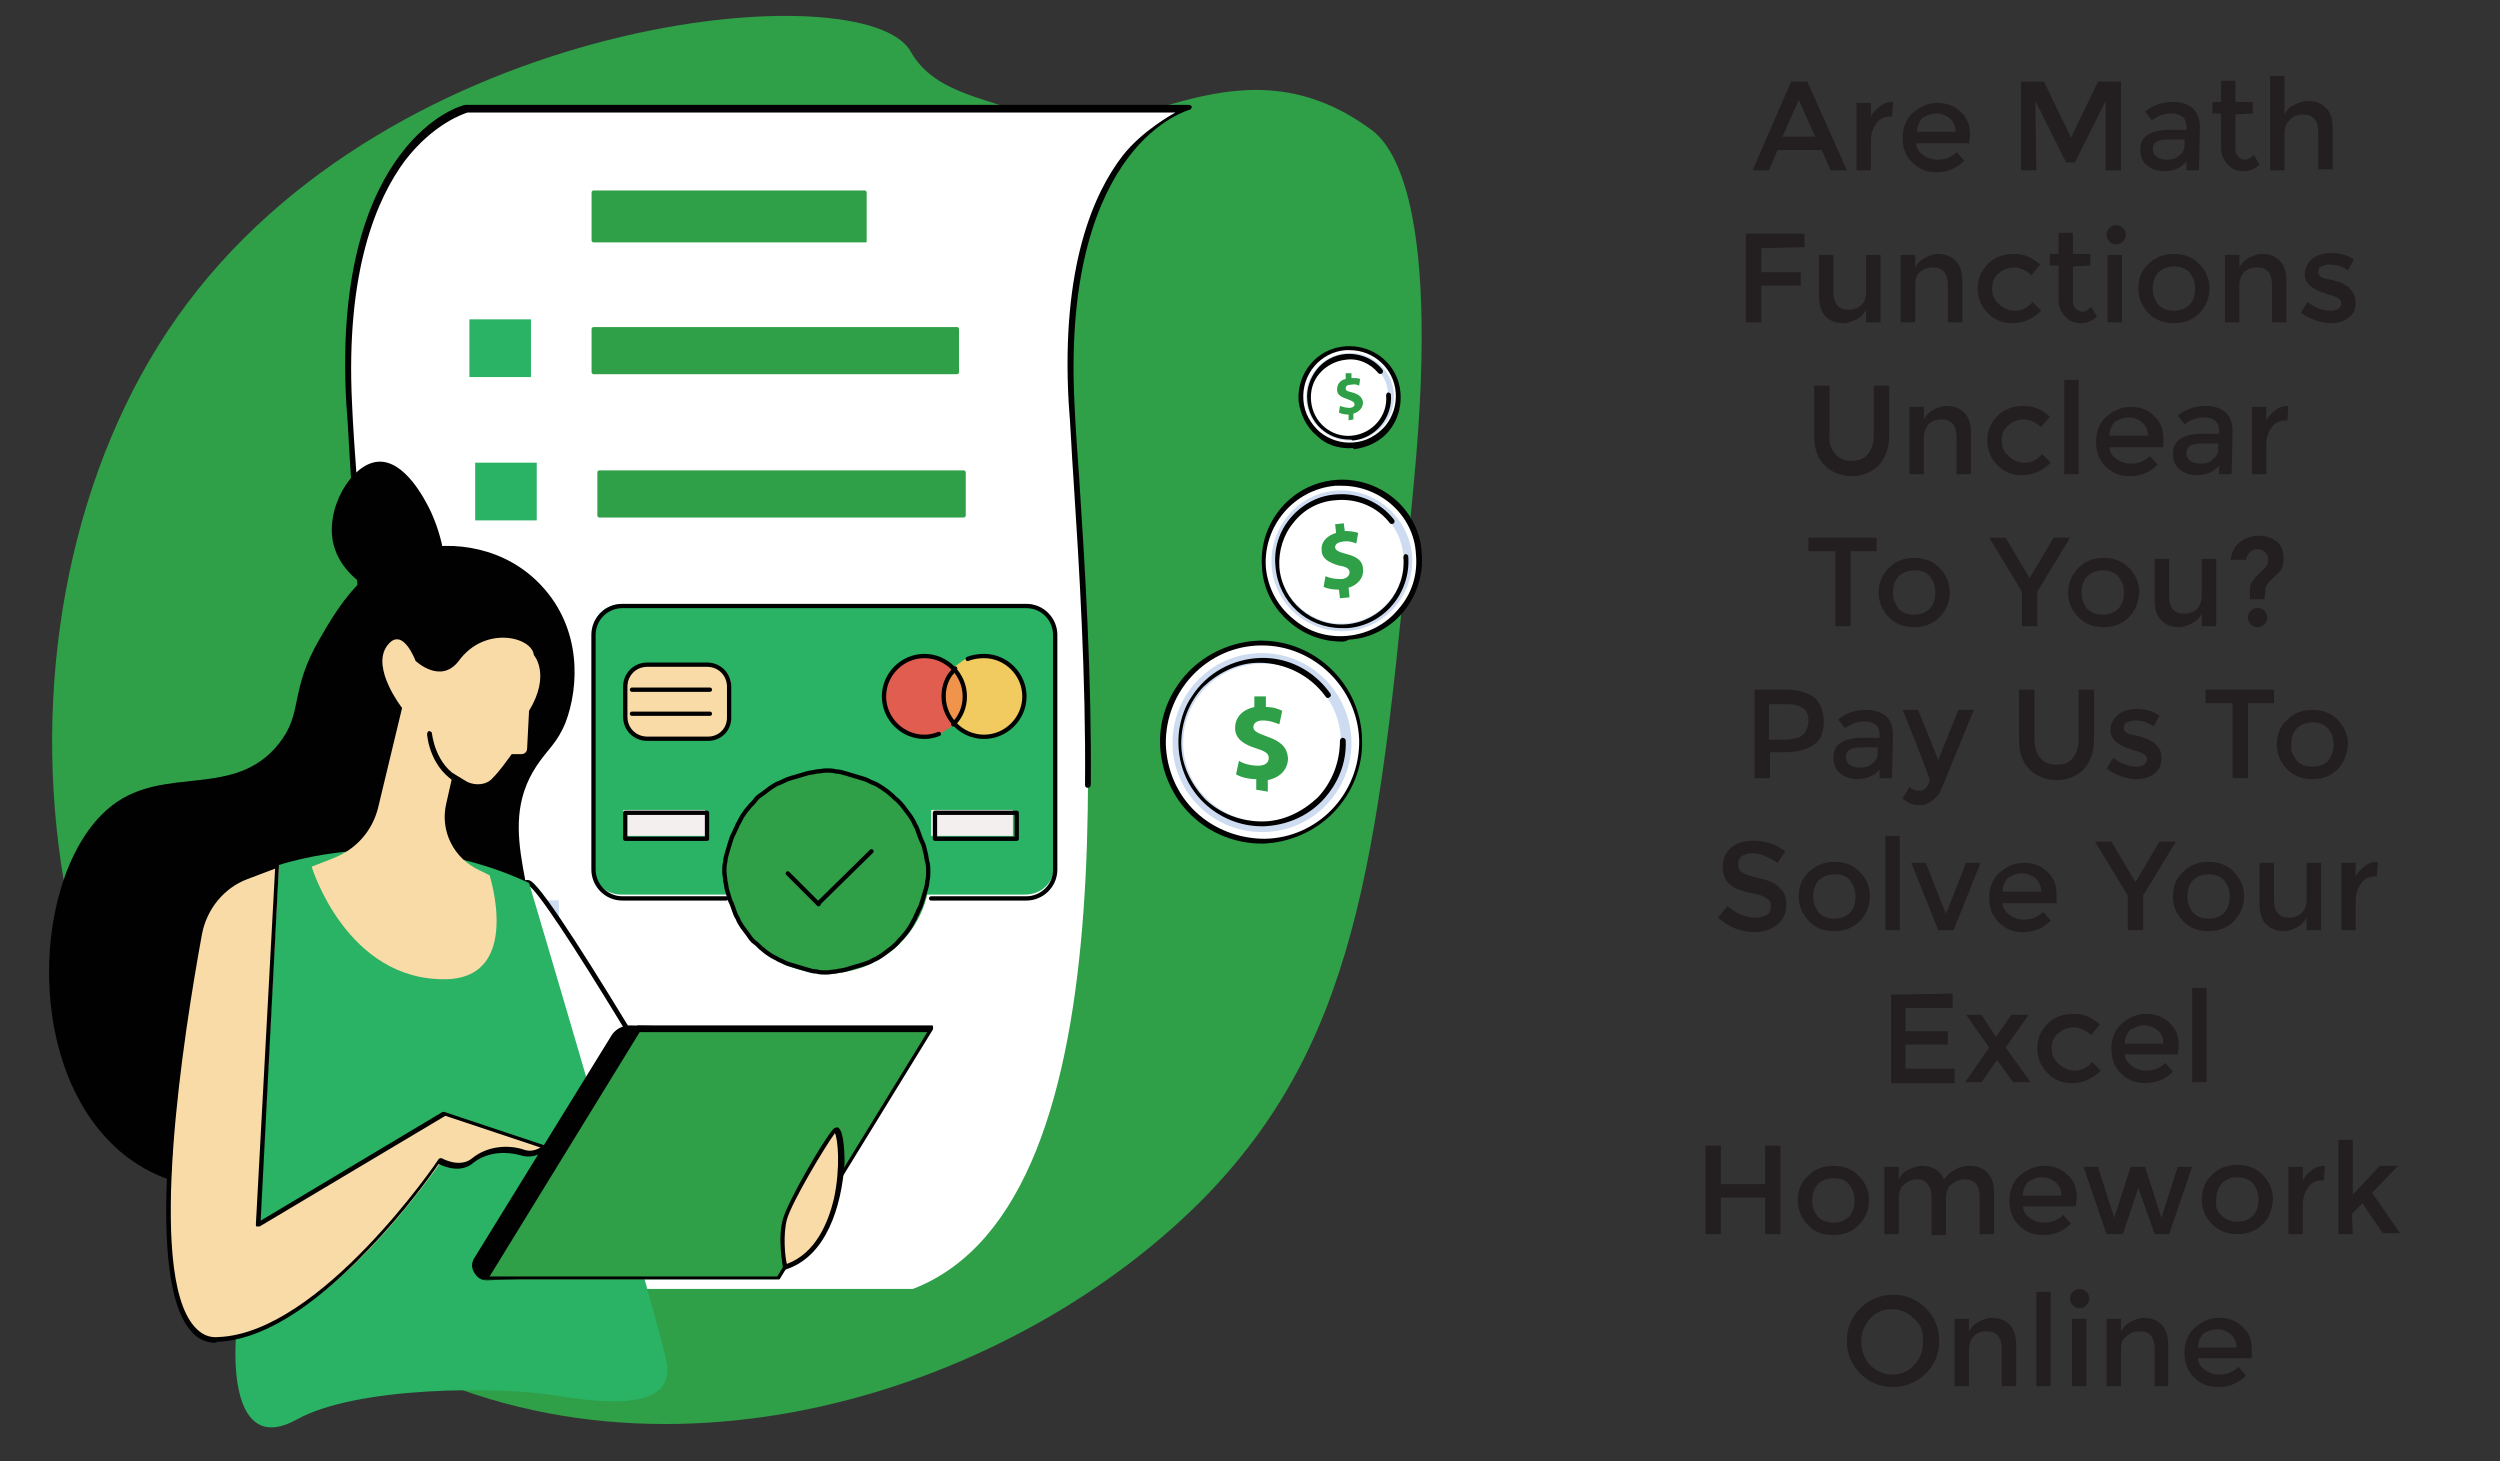 <?xml version="1.0" encoding="utf-8"?>
<!-- Generator: Adobe Illustrator 24.0.1, SVG Export Plug-In . SVG Version: 6.00 Build 0)  -->
<svg version="1.1" id="Layer_1" xmlns="http://www.w3.org/2000/svg" xmlns:xlink="http://www.w3.org/1999/xlink" x="0px" y="0px"
	 viewBox="0 0 259.9 151.9" style="enable-background:new 0 0 259.9 151.9;" xml:space="preserve">
<rect x="0" y="0" width="259.9" height="151.9" fill="#333333" stroke="none"/>
<style type="text/css">
	.st0{fill:#2F9F48;}
	.st1{fill:#FFFFFF;}
	.st2{fill:#2AB265;}
	.st3{fill:#CDDCF1;}
	.st4{fill:#010101;}
	.st5{fill:#F9DBA7;}
	.st6{fill:#E05D4F;}
	.st7{fill:#F1CA60;}
	.st8{fill:#F0944B;}
	.st9{fill:#F4EFEF;}
	.st10{clip-path:url(#SVGID_2_);}
	.st11{fill:none;stroke:#010101;stroke-width:0.447;stroke-linecap:round;stroke-linejoin:round;stroke-miterlimit:10;}
	.st12{clip-path:url(#SVGID_4_);}
	.st13{fill:#231F20;}
</style>
<g>
	<path class="st0" d="M125.6,124.1c16-16.7,17.9-36.6,21.4-74.1c2.9-30.5-2.9-35.5-4.7-36.7c-14.3-10.3-26.2,3.3-34.8-1
		c-4.1-2.1-10.2-2.3-12.8-6.9C90.2-3,40.7,1.3,18.4,33C-3.2,63.6,1.4,118.5,37.9,139.8C67.8,157.3,105.9,144.5,125.6,124.1"/>
	<path class="st1" d="M19.8,134c23.8-9.2,18-64.8,16.5-92.1c-1.5-27.3,12.2-30.7,12.2-30.7h75.1c0,0-13.6,3.4-12.2,30.7
		c1.5,27.3,7.3,82.9-16.5,92.1H19.8"/>
	<path class="st0" d="M62.2,53.8h38c0.1,0,0.2-0.1,0.2-0.2v-4.5c0-0.1-0.1-0.2-0.2-0.2H62.3c-0.1,0-0.2,0.1-0.2,0.2v4.5
		c0,0.1,0.1,0.2,0.2,0.2"/>
	<path class="st0" d="M61.5,38.9h38c0.1,0,0.2-0.1,0.2-0.2v-4.5c0-0.1-0.1-0.2-0.2-0.2H61.7c-0.1,0-0.2,0.1-0.2,0.2v4.5
		c0,0.1,0.1,0.2,0.2,0.2"/>
	<path class="st0" d="M61.5,25.2H90c0.1,0,0.1-0.1,0.1-0.1v-5.1c0-0.1-0.1-0.2-0.2-0.2H61.7c-0.1,0-0.2,0.1-0.2,0.2V25
		c0,0.1,0.1,0.2,0.2,0.2"/>
	<path class="st2" d="M55.2,39.2h-6.4v-6h6.4V39.2"/>
	<path class="st2" d="M55.8,54.1h-6.4v-6h6.4V54.1"/>
	<path class="st3" d="M57.1,69.4h-6.4v-6h6.4V69.4"/>
	<path class="st3" d="M58.1,99.6h-6.4v-6h6.4V99.6"/>
	<path class="st4" d="M61.2,134.3H19.8c-0.1,0-0.2-0.1-0.3-0.2c0-0.1,0-0.2,0.2-0.3c5-1.9,9-6.1,11.9-12.5
		c2.5-5.5,4.3-12.8,5.2-21.7c1.8-16.4,0.6-35.7-0.3-49.8c-0.2-2.8-0.3-5.5-0.5-7.9c-0.8-14.2,2.6-21.8,5.6-25.8
		c3.2-4.3,6.6-5.2,6.8-5.2c0,0,0,0,0.1,0h75.1c0,0,0.2,0,0.3,0.2c0,0.1-0.1,0.3-0.2,0.3c0,0-3.4,0.9-6.5,5.1
		c-2.9,3.9-6.2,11.4-5.5,25.4c0.1,2.4,0.3,5.1,0.5,7.9c0.6,9.2,1.3,20.6,1.2,31.8c0,0.1-0.1,0.3-0.3,0.3s-0.3-0.1-0.3-0.3
		c0.1-11.2-0.6-22.6-1.2-31.8c-0.2-2.8-0.3-5.5-0.5-7.9c-0.8-14.2,2.6-21.8,5.6-25.7c2.1-2.7,5.5-4.5,5.5-4.5H48.6
		c-0.3,0.1-3.5,1.1-6.5,5c-2.9,3.9-6.2,11.4-5.5,25.3c0.1,2.4,0.3,5.1,0.5,7.9c0.9,14.1,2.1,33.4,0.3,49.8c-1,8.9-2.7,16.3-5.3,21.8
		c-2.7,6-6.4,10.1-11,12.2h40.1c0.1,0,0.3,0.1,0.3,0.3s-0.1,0.3-0.3,0.3"/>
	<path class="st4" d="M56.3,60.9c-3.7-4-9.2-4.8-13.3-3.7c-5.2,1.4-7.9,6-9.7,9.1c-3.3,5.6-1.7,7.7-4.3,11
		c-4.6,5.8-11.8,2.2-17.3,6.4c-8.5,6.5-9.7,28.4,1.8,36.8c7.7,5.6,18.1,2.3,21,1.5c8.6-2.7,19.4-10.1,20.9-20.2
		c1.3-8.3-4.2-15.3,0.4-22.2c1.2-1.8,2.1-2.3,3-4.5C60.2,71.4,60.5,65.4,56.3,60.9"/>
	<path class="st4" d="M45.2,61.8c2-1.6,0.7-6.3-0.5-8.8c-0.5-1-2.6-5.2-5.4-5c-2.8,0.2-5.6,5-4.6,8.7C36,61.5,42.9,63.7,45.2,61.8"
		/>
	<path class="st1" d="M77.5,127.9c0,0-19.8-34.5-22.5-36.1c-2.7-1.7,0,15.8,0,15.8l14.8,24.6L77.5,127.9"/>
	<path class="st4" d="M55.3,107.5l14.6,24.4l7.3-4.1C70.3,115.8,57,93.3,54.9,92c-0.2-0.1-0.3-0.1-0.3,0c-0.3,0.2-0.9,1.4-0.2,8.1
		C54.7,103.6,55.2,107,55.3,107.5z M69.8,132.5c-0.1,0-0.2,0-0.2-0.1l-14.8-24.6c0,0,0-0.1,0-0.1c0,0-0.6-3.7-0.9-7.5
		c-0.7-7,0-8.2,0.5-8.6c0.2-0.1,0.5-0.2,0.8,0c2.7,1.7,21.8,34.8,22.6,36.2c0,0.1,0,0.1,0,0.2c0,0.1-0.1,0.1-0.1,0.2l-7.7,4.3
		C69.8,132.5,69.8,132.5,69.8,132.5"/>
	<path class="st2" d="M25.8,91.1c0,0,13.6-6.6,29.2,0.7c0,0,13.4,45.1,14.3,49.8s-5.4,4.5-11.4,3.5c-6-1-20.9-1-27.1,2.5
		c-6.2,3.4-6.8-4.9-6.1-10.5S25.8,91.1,25.8,91.1"/>
	<path class="st5" d="M27,127.3l19.4-11.5l10.5,3.5c0,0-0.9,1-2.4,0.5c-1.5-0.5-3.6-0.4-5.1,0.9s-3.5,0-3.5,0s-12.3,18.2-23.1,18.6
		c-8.8,0.3-4-30.7-1.9-42.3c0.5-2.7,2.3-4.9,4.9-5.9l3.2-1.2L27,127.3"/>
	<path class="st4" d="M28.6,90.3l-2.9,1.1c-2.4,0.9-4.2,3.1-4.7,5.7c-1.9,10.4-5.8,35.1-0.8,40.8c0.7,0.8,1.5,1.2,2.5,1.1
		c10.6-0.4,22.8-18.3,22.9-18.5c0.1-0.1,0.2-0.1,0.3-0.1c0,0,1.9,1.1,3.2,0c1.6-1.3,3.8-1.4,5.3-0.9c0.8,0.3,1.4,0,1.8-0.2l-9.9-3.3
		l-19.3,11.5c-0.1,0-0.2,0-0.3,0c-0.1,0-0.1-0.1-0.1-0.2L28.6,90.3z M22.5,139.6c-1.1,0-2-0.4-2.7-1.3c-5.1-5.9-1.2-30.8,0.7-41.3
		c0.5-2.7,2.4-5.1,5-6l3.2-1.2c0.1,0,0.2,0,0.2,0c0.1,0.1,0.1,0.1,0.1,0.2l-1.9,36.9l18.9-11.3c0.1,0,0.1,0,0.2,0l10.5,3.5
		c0.1,0,0.1,0.1,0.2,0.2c0,0.1,0,0.2-0.1,0.2c0,0-1.1,1.1-2.7,0.6c-1.4-0.4-3.4-0.4-4.9,0.8c-1.3,1.1-3,0.4-3.6,0.1
		c-0.6,0.9-3.5,5-7.4,9c-5.9,6.2-11.2,9.4-15.8,9.5C22.6,139.6,22.5,139.6,22.5,139.6"/>
	<path class="st4" d="M78.8,131.7l-28.2,1.1c-1,0-1.5-1-1-1.9l14.3-23.2c0.3-0.6,1-0.9,1.6-0.9l28.6,0.7L78.8,131.7"/>
	<path class="st4" d="M65.4,107.1c-0.6,0-1.1,0.3-1.4,0.8l-14.2,23.2c-0.2,0.3-0.2,0.7,0,1c0.2,0.3,0.5,0.5,0.8,0.5l28.1-1.1
		l14.8-23.7L65.4,107.1z M50.6,133.1c-0.6,0-1-0.3-1.3-0.8c-0.3-0.5-0.3-1,0-1.5l14.3-23.2c0.4-0.6,1.1-1,1.9-1l29,0.7L79,132
		l-0.1,0L50.6,133.1"/>
	<path class="st0" d="M81,133H50.3l16-26.1h30.6L81,133"/>
	<path class="st4" d="M50.9,132.7h29.9l15.6-25.4H66.5L50.9,132.7z M81,133H50.5c-0.1,0-0.2,0-0.2-0.1c0-0.1,0-0.2,0-0.3l15.9-25.9
		c0-0.1,0.1-0.1,0.2-0.1h30.4c0.1,0,0.2,0,0.2,0.1c0,0.1,0,0.2,0,0.3l-15.9,25.9c0,0.1-0.1,0.1-0.2,0.1"/>
	<path class="st5" d="M81.6,131.7c0,0-0.6-3,0-5c0.6-2,4.1-8,5.1-9.2C87.7,116.2,88.6,129.6,81.6,131.7"/>
	<path class="st4" d="M86.8,117.8c-1.1,1.5-4.5,7.2-5,9c-0.4,1.6-0.2,3.8,0,4.6c3-1.1,4.3-4.3,4.9-6.8
		C87.4,121.3,87.1,118.4,86.8,117.8z M81.6,132c0,0-0.1,0-0.1,0c-0.1,0-0.1-0.1-0.1-0.2c0-0.1-0.6-3.1,0-5.1c0.6-2,4.1-8,5.2-9.3
		c0.2-0.2,0.4-0.2,0.5-0.2c0.7,0.3,0.7,3.3,0.7,3.7C87.5,125.4,85.9,130.7,81.6,132C81.6,132,81.6,132,81.6,132"/>
	<path class="st5" d="M48.6,81.3c0.9,0.4,2,0.3,2.6-0.4c0.8-0.8,1.4-1.7,2-2.5l1,0c0.3,0,0.6-0.2,0.6-0.6l0.2-3.9
		c2.3-3.8,0.5-5.8,0.5-5.8c-0.2-1.9-5.1-3.1-7.8,0.6c-1.9,2.5-4.5,0-4.5,0s-1.4-3.8-3-1.5c-1.6,2.3,1.6,6.4,1.6,6.4L39.3,84
		c-0.6,2.4-2.3,4.3-4.6,5.2l-2.3,0.9c0,0,3.6,11.9,14,11.7c7.9-0.2,4.5-10.8,4.5-10.8l-1-0.5c-2.7-1.2-4.2-4.1-3.5-7l0.7-3.1
		L48.6,81.3"/>
	<path class="st4" d="M47.8,81.5c0,0-0.1,0-0.1,0c-3-1.5-3.3-5-3.3-5.2c0-0.1,0.1-0.3,0.2-0.3c0.1,0,0.3,0.1,0.3,0.2
		c0,0,0.3,3.4,3,4.7c0.1,0.1,0.2,0.2,0.1,0.3C48,81.5,47.9,81.5,47.8,81.5"/>
	<path class="st1" d="M147.6,57.6c0.4,4.5-2.9,8.4-7.4,8.8c-4.5,0.4-8.4-2.9-8.8-7.4c-0.4-4.5,2.9-8.4,7.4-8.8
		C143.3,49.9,147.2,53.2,147.6,57.6"/>
	<path class="st4" d="M139.5,50.5c-0.2,0-0.4,0-0.7,0c-4.3,0.4-7.5,4.2-7.2,8.5c0.2,2.1,1.2,4,2.8,5.3c1.6,1.4,3.6,2,5.7,1.8
		c2.1-0.2,4-1.2,5.3-2.8c1.4-1.6,2-3.6,1.8-5.7C147,53.6,143.5,50.5,139.5,50.5z M139.5,66.7c-2,0-3.9-0.7-5.4-2
		c-1.7-1.4-2.8-3.5-2.9-5.7c-0.4-4.6,3-8.7,7.6-9.1c2.2-0.2,4.4,0.5,6.1,1.9s2.8,3.5,2.9,5.7c0.2,2.2-0.5,4.4-1.9,6.1
		c-1.4,1.7-3.5,2.8-5.7,2.9C139.9,66.7,139.7,66.7,139.5,66.7"/>
	<path class="st3" d="M146.8,57.7c0.3,4-2.7,7.6-6.7,7.9c-4,0.3-7.6-2.7-7.9-6.7c-0.3-4,2.7-7.6,6.7-7.9
		C142.9,50.7,146.4,53.7,146.8,57.7"/>
	<path class="st1" d="M145.9,57.8c0.3,3.6-2.4,6.7-5.9,7c-3.6,0.3-6.7-2.4-7-5.9c-0.3-3.6,2.4-6.7,5.9-7
		C142.5,51.6,145.6,54.2,145.9,57.8"/>
	<path class="st4" d="M139.5,65.3c-3.6,0-6.6-2.7-6.9-6.4c-0.2-1.9,0.4-3.7,1.6-5.1c1.2-1.4,2.9-2.3,4.7-2.4c2.3-0.2,4.6,0.8,6,2.6
		c0.1,0.1,0.1,0.3,0,0.4c-0.1,0.1-0.3,0.1-0.4,0c-1.3-1.7-3.4-2.6-5.6-2.4c-1.7,0.1-3.3,0.9-4.4,2.3c-1.1,1.3-1.6,3-1.5,4.7
		c0.3,3.5,3.4,6.2,7,5.9c3.5-0.3,6.2-3.4,5.9-7c0-0.1,0.1-0.3,0.2-0.3c0.1,0,0.3,0.1,0.3,0.2c0.3,3.8-2.5,7.2-6.3,7.5
		C139.9,65.3,139.7,65.3,139.5,65.3"/>
	<path class="st0" d="M139.3,62.2l-0.1-0.9c-0.6,0-1.3-0.1-1.6-0.3l0.2-1.1c0.4,0.2,1,0.3,1.6,0.3c0.5,0,0.9-0.3,0.9-0.7
		c0-0.4-0.4-0.6-1.1-0.7c-1-0.3-1.8-0.7-1.8-1.6c-0.1-0.8,0.5-1.5,1.5-1.8l-0.1-0.9l0.9-0.1l0.1,0.8c0.6,0,1.1,0.1,1.4,0.2l-0.2,1.1
		c-0.3-0.1-0.7-0.3-1.4-0.2c-0.6,0.1-0.8,0.3-0.8,0.6c0,0.3,0.4,0.5,1.2,0.7c1.2,0.3,1.7,0.8,1.7,1.6c0.1,0.8-0.5,1.6-1.5,1.9l0.1,1
		L139.3,62.2"/>
	<path class="st1" d="M145.3,40.8c0.2,2.8-1.8,5.2-4.6,5.5c-2.8,0.2-5.2-1.8-5.5-4.6c-0.2-2.8,1.8-5.2,4.6-5.5
		C142.7,36,145.1,38,145.3,40.8"/>
	<path class="st4" d="M140.3,36.4c-0.1,0-0.3,0-0.4,0c-2.6,0.2-4.6,2.5-4.4,5.2c0.1,1.3,0.7,2.4,1.7,3.3c1,0.8,2.2,1.2,3.5,1.1
		c1.3-0.1,2.4-0.7,3.3-1.7c0.8-1,1.2-2.2,1.1-3.5C144.9,38.3,142.8,36.4,140.3,36.4z M140.3,46.6c-1.3,0-2.5-0.4-3.4-1.3
		c-1.1-0.9-1.7-2.2-1.9-3.6c-0.2-2.9,1.9-5.5,4.9-5.7c2.9-0.2,5.5,1.9,5.7,4.9c0.1,1.4-0.3,2.8-1.2,3.9c-0.9,1.1-2.2,1.7-3.6,1.9
		C140.6,46.5,140.5,46.6,140.3,46.6"/>
	<path class="st3" d="M144.9,40.9c0.2,2.5-1.7,4.7-4.2,4.9c-2.5,0.2-4.7-1.7-4.9-4.2c-0.2-2.5,1.7-4.7,4.2-4.9
		C142.4,36.5,144.7,38.3,144.9,40.9"/>
	<path class="st1" d="M144.3,40.9c0.2,2.2-1.5,4.2-3.7,4.4c-2.2,0.2-4.2-1.5-4.4-3.7c-0.2-2.2,1.5-4.2,3.7-4.4
		C142.2,37,144.2,38.7,144.3,40.9"/>
	<path class="st4" d="M140.3,45.7c-2.3,0-4.2-1.7-4.4-4.1c-0.1-1.2,0.3-2.3,1-3.2s1.8-1.5,3-1.6c1.5-0.1,2.9,0.5,3.8,1.6
		c0.1,0.1,0.1,0.3,0,0.4c-0.1,0.1-0.3,0.1-0.4,0c-0.8-1-2.1-1.6-3.4-1.4c-1,0.1-2,0.6-2.7,1.4c-0.7,0.8-1,1.8-0.9,2.9
		c0.2,2.2,2.1,3.8,4.2,3.6c2.2-0.2,3.8-2.1,3.6-4.2c0-0.1,0.1-0.3,0.2-0.3c0.1,0,0.3,0.1,0.3,0.2c0.2,2.4-1.6,4.6-4,4.8
		C140.6,45.7,140.4,45.7,140.3,45.7"/>
	<path class="st0" d="M140.2,43.7l0-0.6c-0.4,0-0.8-0.1-1-0.2l0.1-0.7c0.3,0.1,0.6,0.2,1,0.2c0.3,0,0.6-0.2,0.5-0.4
		c0-0.2-0.2-0.3-0.7-0.5c-0.6-0.2-1.1-0.4-1.1-1c0-0.5,0.3-1,0.9-1.1l0-0.6l0.6,0l0,0.5c0.4,0,0.7,0,0.9,0.1l-0.1,0.7
		c-0.2-0.1-0.4-0.2-0.9-0.1c-0.4,0-0.5,0.2-0.5,0.4c0,0.2,0.2,0.3,0.7,0.4c0.7,0.2,1,0.5,1.1,1c0,0.5-0.3,1-1,1.2l0,0.6L140.2,43.7"
		/>
	<path class="st1" d="M141.4,76.9c0.1,5.7-4.4,10.4-10,10.5c-5.7,0.1-10.4-4.4-10.5-10c-0.1-5.7,4.4-10.4,10-10.5
		C136.6,66.8,141.3,71.3,141.4,76.9"/>
	<path class="st4" d="M131.2,67.1c-0.1,0-0.2,0-0.2,0c-5.5,0.1-9.9,4.7-9.8,10.3c0.1,2.7,1.2,5.2,3.1,7c1.9,1.8,4.5,2.8,7.2,2.8
		c5.5-0.1,9.9-4.7,9.8-10.3C141.1,71.5,136.6,67.1,131.2,67.1z M131.2,87.7c-2.7,0-5.3-1-7.3-2.9c-2-1.9-3.2-4.6-3.3-7.4
		c-0.1-2.8,1-5.5,2.9-7.5c1.9-2,4.6-3.2,7.4-3.3c0.1,0,0.2,0,0.2,0c5.7,0,10.4,4.6,10.5,10.3c0.1,2.8-1,5.5-2.9,7.5
		c-1.9,2-4.6,3.2-7.4,3.3C131.3,87.7,131.2,87.7,131.2,87.7"/>
	<path class="st3" d="M140.5,77c0.1,5.1-3.9,9.4-9.1,9.5c-5.1,0.1-9.4-3.9-9.5-9.1c-0.1-5.1,3.9-9.4,9.1-9.5
		C136.1,67.8,140.3,71.8,140.5,77"/>
	<path class="st1" d="M139.4,77c0.1,4.5-3.5,8.3-8,8.4c-4.5,0.1-8.3-3.5-8.4-8c-0.1-4.5,3.5-8.3,8-8.4
		C135.5,68.8,139.3,72.4,139.4,77"/>
	<path class="st4" d="M131.2,85.9c-2.3,0-4.4-0.9-6-2.4c-2.1-2-3-4.8-2.6-7.7c0.2-1.2,0.6-2.4,1.3-3.4c1.6-2.5,4.3-3.9,7.1-4
		c2.9-0.1,5.6,1.3,7.3,3.7c0.1,0.1,0.1,0.3-0.1,0.4c-0.1,0.1-0.3,0.1-0.4-0.1c-1.6-2.2-4.2-3.5-6.9-3.5c-2.2,0-4.2,1-5.8,2.5
		c-1.5,1.6-2.3,3.7-2.3,5.9c0,2.2,1,4.2,2.5,5.8c1.6,1.5,3.7,2.3,5.9,2.3c2.2,0,4.2-1,5.8-2.5c1.5-1.6,2.3-3.7,2.3-5.9
		c0-0.1,0.1-0.3,0.3-0.3c0,0,0,0,0,0c0.1,0,0.3,0.1,0.3,0.3c0.1,2.3-0.8,4.5-2.4,6.2c-1.6,1.7-3.8,2.6-6.1,2.7
		C131.3,85.9,131.2,85.9,131.2,85.9"/>
	<path class="st0" d="M130.6,82.1l0-1.1c-0.8,0-1.6-0.2-2.1-0.5l0.3-1.4c0.5,0.3,1.2,0.5,2,0.5c0.7,0,1.1-0.3,1.1-0.8
		c0-0.5-0.4-0.7-1.3-1c-1.3-0.4-2.2-1-2.2-2.1c0-1.1,0.7-1.9,2-2.2l0-1.1l1.2,0l0,1.1c0.8,0,1.3,0.2,1.7,0.4l-0.3,1.4
		c-0.3-0.1-0.9-0.4-1.7-0.4c-0.8,0-1,0.4-1,0.7c0,0.4,0.4,0.6,1.5,1c1.4,0.5,2,1.1,2.1,2.2c0,1.1-0.7,2-2.1,2.3l0,1.2L130.6,82.1"/>
	<path class="st1" d="M104.8,92.6H72.6c-0.5,0-0.9-0.4-0.9-0.9V71.6c0-0.5,0.4-0.9,0.9-0.9h32.3c0.5,0,0.9,0.4,0.9,0.9v20.2
		C105.8,92.2,105.4,92.6,104.8,92.6"/>
	<g>
		<path class="st2" d="M109.6,65.8c0-1.7-1.3-3-3-3h-42c-1.7,0-3,1.3-3,3v24.2c0,1.7,1.3,3,3,3h42c1.7,0,3-1.3,3-3V65.8z"/>
		<path class="st6" d="M96.2,76.6c0.5,0,1-0.1,1.5-0.3l1.6-1c-0.7-0.7-1.2-1.8-1.2-2.9c0-0.8,0.2-1.6,0.7-2.3
			c0.2-0.2,0.3-0.4,0.5-0.6c-0.8-0.8-1.8-1.3-3-1.3c-2.3,0-4.2,1.9-4.2,4.2C92,74.7,93.9,76.6,96.2,76.6z"/>
		<path class="st7" d="M99.2,75.2c0.8,0.8,1.8,1.3,3,1.3c2.3,0,4.2-1.9,4.2-4.2s-1.9-4.2-4.2-4.2c-0.6,0-1.2,0.1-1.7,0.3l-1.4,1
			c0.7,0.7,1.2,1.8,1.2,2.9C100.4,73.5,100,74.5,99.2,75.2z"/>
		<path class="st8" d="M98.1,72.4c0,1.1,0.4,2.1,1.2,2.9c0.7-0.7,1.2-1.8,1.2-2.9s-0.4-2.1-1.2-2.9l-0.5,0.6
			C98.3,70.8,98.1,71.6,98.1,72.4z"/>
		<path class="st5" d="M76,71.3c0-1.3-1-2.2-2.2-2.2h-6.3c-1.3,0-2.3,1-2.3,2.3v3.1c0,1.3,1,2.3,2.3,2.3h6.2c1.3,0,2.3-1,2.3-2.3
			L76,71.3L76,71.3z"/>
		<path class="st9" d="M64.8,84.2h8.5v2.7h-8.5V84.2z"/>
		<path class="st9" d="M96.8,84.2h8.5v2.7h-8.5V84.2z"/>
		<path class="st0" d="M85.9,80c-5.9,0-10.6,4.8-10.6,10.6c0,0.7,0.1,1.3,0.2,1.9c0.9,4.9,5.2,8.7,10.5,8.7s9.6-3.8,10.5-8.7
			c0.1-0.6,0.2-1.2,0.2-1.9C96.5,84.7,91.8,80,85.9,80z"/>
		<g>
			<defs>
				<rect id="SVGID_1_" x="61.2" y="62.5" width="49" height="31.3"/>
			</defs>
			<clipPath id="SVGID_2_">
				<use xlink:href="#SVGID_1_"  style="overflow:visible;"/>
			</clipPath>
			<g class="st10">
				<path class="st11" d="M75.5,93.4H64.7c-1.7,0-3-1.4-3-3V66c0-1.7,1.4-3,3-3h42c1.7,0,3,1.4,3,3v24.4c0,1.7-1.4,3-3,3h-9.9"/>
			</g>
		</g>
		<path class="st11" d="M97.6,76.3c-0.5,0.2-1,0.3-1.5,0.3c-2.3,0-4.2-1.9-4.2-4.2s1.9-4.2,4.2-4.2c2.3,0,4.2,1.9,4.2,4.2
			c0,1.1-0.4,2.1-1.2,2.9"/>
		<path class="st11" d="M100.6,68.5c0.5-0.2,1.1-0.3,1.7-0.3c2.3,0,4.2,1.9,4.2,4.2s-1.9,4.2-4.2,4.2c-2.3,0-4.2-1.9-4.2-4.2
			c0-0.8,0.2-1.6,0.7-2.3c0.2-0.2,0.3-0.4,0.5-0.6"/>
		<path class="st11" d="M75.8,74.6c0,1.3-1,2.2-2.2,2.2h-6.3c-1.3,0-2.3-1-2.3-2.3v-3.1c0-1.3,1-2.3,2.3-2.3h6.2
			c1.3,0,2.3,1,2.3,2.3L75.8,74.6L75.8,74.6z"/>
		<path class="st11" d="M65,84.5h8.5v2.7H65V84.5z"/>
		<path class="st11" d="M97.2,84.5h8.5v2.7h-8.5V84.5z"/>
		<path class="st11" d="M65.7,74.2h8.1"/>
		<path class="st11" d="M65.7,71.7h8.1"/>
		<g>
			<defs>
				<rect id="SVGID_3_" x="74.7" y="79.5" width="22.4" height="22.1"/>
			</defs>
			<clipPath id="SVGID_4_">
				<use xlink:href="#SVGID_3_"  style="overflow:visible;"/>
			</clipPath>
			<g class="st12">
				<path class="st11" d="M96.5,90.6c0,0.3,0,0.7-0.1,1c0,0.3-0.1,0.7-0.2,1c-0.1,0.3-0.2,0.7-0.3,1c-0.1,0.3-0.2,0.7-0.4,1
					c-0.1,0.3-0.3,0.6-0.4,0.9c-0.2,0.3-0.3,0.6-0.5,0.9c-0.2,0.3-0.4,0.6-0.6,0.8c-0.2,0.3-0.5,0.5-0.7,0.8
					c-0.2,0.2-0.5,0.5-0.8,0.7c-0.3,0.2-0.5,0.4-0.8,0.6c-0.3,0.2-0.6,0.4-0.9,0.5c-0.3,0.2-0.6,0.3-0.9,0.4c-0.3,0.1-0.6,0.2-1,0.3
					c-0.3,0.1-0.7,0.2-1,0.3c-0.3,0.1-0.7,0.1-1,0.2c-0.3,0-0.7,0.1-1,0.1c-0.3,0-0.7,0-1-0.1c-0.3,0-0.7-0.1-1-0.2
					c-0.3-0.1-0.7-0.2-1-0.3c-0.3-0.1-0.7-0.2-1-0.3c-0.3-0.1-0.6-0.3-0.9-0.4c-0.3-0.2-0.6-0.3-0.9-0.5c-0.3-0.2-0.6-0.4-0.8-0.6
					c-0.3-0.2-0.5-0.5-0.8-0.7s-0.5-0.5-0.7-0.8c-0.2-0.3-0.4-0.5-0.6-0.8c-0.2-0.3-0.4-0.6-0.5-0.9c-0.2-0.3-0.3-0.6-0.4-0.9
					c-0.1-0.3-0.2-0.6-0.4-1c-0.1-0.3-0.2-0.7-0.3-1c-0.1-0.3-0.1-0.7-0.2-1c0-0.3-0.1-0.7-0.1-1c0-0.3,0-0.7,0.1-1
					c0-0.3,0.1-0.7,0.2-1c0.1-0.3,0.2-0.7,0.3-1c0.1-0.3,0.2-0.7,0.4-1c0.1-0.3,0.3-0.6,0.4-0.9c0.2-0.3,0.3-0.6,0.5-0.9
					c0.2-0.3,0.4-0.6,0.6-0.8c0.2-0.3,0.5-0.5,0.7-0.8s0.5-0.5,0.8-0.7c0.3-0.2,0.5-0.4,0.8-0.6c0.3-0.2,0.6-0.4,0.9-0.5
					s0.6-0.3,0.9-0.4c0.3-0.1,0.6-0.2,1-0.3c0.3-0.1,0.7-0.2,1-0.3c0.3-0.1,0.7-0.1,1-0.2c0.3,0,0.7-0.1,1-0.1c0.3,0,0.7,0,1,0.1
					c0.3,0,0.7,0.1,1,0.2c0.3,0.1,0.7,0.2,1,0.3c0.3,0.1,0.7,0.2,1,0.3c0.3,0.1,0.6,0.3,0.9,0.4s0.6,0.3,0.9,0.5
					c0.3,0.2,0.6,0.4,0.8,0.6c0.3,0.2,0.5,0.5,0.8,0.7c0.2,0.2,0.5,0.5,0.7,0.8c0.2,0.3,0.4,0.5,0.6,0.8c0.2,0.3,0.4,0.6,0.5,0.9
					c0.2,0.3,0.3,0.6,0.4,0.9c0.1,0.3,0.2,0.6,0.4,1s0.2,0.7,0.3,1c0.1,0.3,0.1,0.7,0.2,1C96.5,89.9,96.5,90.3,96.5,90.6z"/>
			</g>
		</g>
		<path class="st11" d="M81.9,90.8l3.2,3.2"/>
		<path class="st11" d="M85.1,93.9l5.5-5.4"/>
	</g>
</g>
<g>
	<g>
		<path class="st13" d="M184.8,15.6l-0.9,2.1l-1.7,0l4-9.2l1.7,0l4.1,9.2l-1.7,0l-0.9-2.1L184.8,15.6z M188.7,14.2l-1.7-3.8
			l-1.7,3.8L188.7,14.2z"/>
		<path class="st13" d="M196.7,12.1c-0.7,0-1.3,0.2-1.6,0.7c-0.4,0.5-0.6,1.1-0.6,1.9l0,3l-1.5,0l0-7l1.5,0l0,1.4
			c0.2-0.4,0.6-0.8,1-1.1c0.4-0.3,0.8-0.4,1.3-0.4L196.7,12.1C196.7,12.1,196.7,12.1,196.7,12.1z"/>
		<path class="st13" d="M204.7,14.9l-5.5,0c0,0.5,0.3,0.9,0.7,1.2c0.4,0.3,0.9,0.5,1.5,0.5c0.9,0,1.5-0.3,2-0.8l0.8,0.9
			c-0.8,0.8-1.7,1.2-2.9,1.2c-1,0-1.8-0.3-2.5-1c-0.7-0.7-1-1.5-1-2.6c0-1.1,0.4-2,1.1-2.6c0.7-0.6,1.5-1,2.5-1s1.8,0.3,2.4,0.9
			c0.7,0.6,1,1.4,1,2.4L204.7,14.9z M199.3,13.7l4,0c0-0.6-0.2-1-0.6-1.4c-0.4-0.3-0.8-0.5-1.4-0.5s-1,0.2-1.5,0.5
			C199.5,12.7,199.3,13.2,199.3,13.7z"/>
		<path class="st13" d="M211.7,17.7l-1.6,0l0-9.2l2.4,0l2.8,5.8l2.8-5.8l2.4,0l0,9.2l-1.6,0l0-7.2l-3.2,6.4l-0.9,0l-3.2-6.4
			L211.7,17.7z"/>
		<path class="st13" d="M228.6,17.7l-1.3,0l0-0.9c-0.6,0.7-1.4,1-2.3,1c-0.7,0-1.3-0.2-1.8-0.6c-0.5-0.4-0.7-1-0.7-1.7
			s0.3-1.2,0.8-1.5c0.5-0.3,1.2-0.5,2.1-0.5l1.9,0v-0.3c0-0.9-0.5-1.4-1.6-1.4c-0.6,0-1.3,0.2-2,0.7l-0.7-0.9c0.9-0.7,1.8-1,2.9-1
			c0.8,0,1.5,0.2,2,0.6c0.5,0.4,0.8,1.1,0.8,2L228.6,17.7z M227.1,15.1v-0.6l-1.7,0c-1.1,0-1.6,0.3-1.6,1c0,0.3,0.1,0.6,0.4,0.8
			c0.3,0.2,0.6,0.3,1.1,0.3c0.5,0,0.9-0.1,1.2-0.4C226.9,15.9,227.1,15.6,227.1,15.1z"/>
		<path class="st13" d="M232.4,11.9l0,3.6c0,0.3,0.1,0.6,0.3,0.8c0.2,0.2,0.4,0.3,0.7,0.3c0.3,0,0.6-0.2,0.9-0.5l0.6,1
			c-0.5,0.5-1.1,0.7-1.7,0.7c-0.6,0-1.2-0.2-1.6-0.7c-0.4-0.4-0.7-1-0.7-1.8l0-3.5l-0.9,0v-1.2l0.9,0l0-2.2l1.5,0l0,2.2l1.8,0v1.2
			L232.4,11.9z"/>
		<path class="st13" d="M237.5,13.9l0,3.8l-1.5,0l0-9.8l1.5,0l0,4c0.2-0.4,0.5-0.8,1-1c0.4-0.2,0.9-0.4,1.4-0.4
			c0.8,0,1.4,0.2,1.9,0.7c0.5,0.5,0.7,1.2,0.7,2.1l0,4.3l-1.5,0l0-3.8c0-1.3-0.5-1.9-1.6-1.9c-0.5,0-1,0.2-1.3,0.5
			C237.7,12.8,237.5,13.3,237.5,13.9z"/>
		<path class="st13" d="M183.1,25.8l0,2.5l4.1,0l0,1.4l-4.1,0l0,3.8l-1.6,0l0-9.2l6.1,0l0,1.4L183.1,25.8z"/>
		<path class="st13" d="M194,30.3l0-3.8l1.5,0l0,7l-1.5,0v-1.3c-0.2,0.4-0.6,0.8-1,1c-0.4,0.2-0.9,0.4-1.3,0.4
			c-0.8,0-1.4-0.2-1.9-0.7c-0.5-0.5-0.7-1.2-0.7-2.1l0-4.3l1.5,0l0,3.8c0,1.3,0.5,1.9,1.6,1.9c0.5,0,1-0.2,1.3-0.5
			C193.8,31.5,194,31,194,30.3z"/>
		<path class="st13" d="M199.1,29.7l0,3.8l-1.5,0l0-7l1.5,0l0,1.3c0.2-0.4,0.6-0.8,1-1s0.9-0.4,1.3-0.4c0.8,0,1.4,0.2,1.9,0.7
			c0.5,0.5,0.7,1.2,0.7,2.1l0,4.3l-1.5,0l0-3.8c0-1.3-0.5-1.9-1.6-1.9c-0.5,0-1,0.2-1.3,0.5C199.2,28.6,199.1,29.1,199.1,29.7z"/>
		<path class="st13" d="M209.2,33.6c-1,0-1.8-0.3-2.5-1c-0.7-0.7-1.1-1.5-1.1-2.6c0-1.1,0.4-1.9,1.1-2.6s1.6-1,2.7-1
			c1.1,0,1.9,0.4,2.7,1.1l-0.9,1.1c-0.6-0.5-1.2-0.8-1.8-0.8c-0.6,0-1.1,0.2-1.6,0.6c-0.5,0.4-0.7,0.9-0.7,1.6
			c0,0.6,0.2,1.2,0.7,1.6c0.4,0.4,1,0.7,1.7,0.7c0.7,0,1.3-0.3,1.8-0.9l0.9,0.9C211.3,33.2,210.3,33.6,209.2,33.6z"/>
		<path class="st13" d="M215.5,27.7l0,3.6c0,0.3,0.1,0.6,0.3,0.8c0.2,0.2,0.4,0.3,0.7,0.3c0.3,0,0.6-0.2,0.9-0.5l0.6,1
			c-0.5,0.5-1.1,0.7-1.7,0.7c-0.6,0-1.2-0.2-1.6-0.7c-0.4-0.4-0.7-1-0.7-1.8l0-3.5l-0.9,0l0-1.2l0.9,0l0-2.2l1.5,0l0,2.2l1.8,0
			l0,1.2L215.5,27.7z"/>
		<path class="st13" d="M219.3,25.1c-0.2-0.2-0.3-0.4-0.3-0.7c0-0.3,0.1-0.5,0.3-0.7c0.2-0.2,0.4-0.3,0.7-0.3s0.5,0.1,0.7,0.3
			c0.2,0.2,0.3,0.4,0.3,0.7c0,0.3-0.1,0.5-0.3,0.7s-0.4,0.3-0.7,0.3S219.4,25.3,219.3,25.1z M220.6,33.5l-1.5,0l0-7l1.5,0
			L220.6,33.5z"/>
		<path class="st13" d="M228.6,32.6c-0.7,0.7-1.6,1-2.6,1s-1.9-0.3-2.6-1c-0.7-0.7-1.1-1.6-1.1-2.6c0-1,0.3-1.9,1.1-2.6
			c0.7-0.7,1.6-1,2.6-1s1.9,0.3,2.6,1c0.7,0.7,1.1,1.6,1.1,2.6C229.7,31,229.3,31.9,228.6,32.6z M224.4,31.7
			c0.4,0.4,0.9,0.6,1.6,0.6c0.6,0,1.2-0.2,1.6-0.6c0.4-0.4,0.6-1,0.6-1.7c0-0.7-0.2-1.2-0.6-1.7c-0.4-0.4-0.9-0.6-1.6-0.6
			c-0.6,0-1.2,0.2-1.6,0.6s-0.6,1-0.6,1.7C223.8,30.7,224,31.2,224.4,31.7z"/>
		<path class="st13" d="M232.8,29.7l0,3.8l-1.5,0l0-7l1.5,0l0,1.3c0.2-0.4,0.6-0.8,1-1s0.9-0.4,1.3-0.4c0.8,0,1.4,0.2,1.9,0.7
			c0.5,0.5,0.7,1.2,0.7,2.1l0,4.3l-1.5,0l0-3.8c0-1.3-0.5-1.9-1.6-1.9c-0.5,0-1,0.2-1.3,0.5C233,28.6,232.8,29.1,232.8,29.7z"/>
		<path class="st13" d="M244.9,31.4c0,0.7-0.2,1.2-0.7,1.6s-1.1,0.6-1.9,0.6c-0.5,0-1-0.1-1.6-0.3c-0.5-0.2-1-0.4-1.5-0.8l0.7-1.1
			c0.8,0.6,1.6,0.9,2.4,0.9c0.3,0,0.6-0.1,0.8-0.2c0.2-0.2,0.3-0.3,0.3-0.6c0-0.4-0.5-0.7-1.4-0.9c-0.1,0-0.1,0-0.2-0.1
			c-1.5-0.4-2.2-1.1-2.2-2c0-0.6,0.3-1.2,0.8-1.6c0.5-0.4,1.2-0.6,2-0.6c0.8,0,1.6,0.2,2.3,0.7l-0.6,1.1c-0.6-0.4-1.2-0.6-1.9-0.6
			c-0.4,0-0.6,0.1-0.9,0.2c-0.2,0.1-0.3,0.3-0.3,0.6c0,0.2,0.1,0.4,0.3,0.5c0.2,0.1,0.4,0.2,0.7,0.2c0.3,0.1,0.5,0.1,0.8,0.2
			c0.2,0.1,0.4,0.1,0.6,0.2c0.2,0.1,0.4,0.2,0.7,0.4C244.6,30.3,244.9,30.8,244.9,31.4z"/>
		<path class="st13" d="M190.8,47.2c0.4,0.5,1,0.7,1.7,0.7c0.7,0,1.3-0.2,1.7-0.7c0.4-0.5,0.6-1.2,0.6-2l0-5.1l1.6,0l0,5.2
			c0,1.3-0.4,2.3-1.1,3.1c-0.7,0.7-1.7,1.1-2.8,1.1s-2.1-0.4-2.8-1.1c-0.7-0.7-1.1-1.7-1.1-3.1l0-5.2l1.6,0l0,5.1
			C190.1,46.1,190.4,46.7,190.8,47.2z"/>
		<path class="st13" d="M200,45.5l0,3.8l-1.5,0l0-7l1.5,0v1.3c0.2-0.4,0.6-0.8,1-1c0.4-0.2,0.9-0.4,1.3-0.4c0.8,0,1.4,0.2,1.9,0.7
			c0.5,0.5,0.7,1.2,0.7,2.1l0,4.3l-1.5,0l0-3.8c0-1.3-0.5-1.9-1.6-1.9c-0.5,0-1,0.2-1.3,0.5C200.2,44.4,200,44.9,200,45.5z"/>
		<path class="st13" d="M210.2,49.4c-1,0-1.8-0.3-2.5-1c-0.7-0.7-1.1-1.5-1.1-2.6c0-1.1,0.4-1.9,1.1-2.6c0.7-0.7,1.6-1,2.7-1
			c1.1,0,1.9,0.4,2.7,1.1l-0.9,1.1c-0.6-0.5-1.2-0.8-1.8-0.8c-0.6,0-1.1,0.2-1.6,0.6c-0.5,0.4-0.7,0.9-0.7,1.6s0.2,1.2,0.7,1.6
			c0.4,0.4,1,0.7,1.7,0.7c0.7,0,1.3-0.3,1.8-0.9l0.9,0.9C212.3,49,211.3,49.4,210.2,49.4z"/>
		<path class="st13" d="M216.1,49.3l-1.5,0l0-9.8l1.5,0L216.1,49.3z"/>
		<path class="st13" d="M224.8,46.5l-5.5,0c0,0.5,0.3,0.9,0.7,1.2c0.4,0.3,0.9,0.5,1.5,0.5c0.9,0,1.5-0.3,2-0.8l0.8,0.9
			c-0.8,0.8-1.7,1.2-2.9,1.2c-1,0-1.8-0.3-2.5-1c-0.7-0.7-1-1.5-1-2.6s0.4-2,1.1-2.6s1.5-1,2.5-1s1.8,0.3,2.4,0.9
			c0.7,0.6,1,1.4,1,2.4V46.5z M219.3,45.3l4,0c0-0.6-0.2-1-0.6-1.4c-0.4-0.3-0.8-0.5-1.4-0.5s-1,0.2-1.5,0.5
			C219.5,44.3,219.3,44.7,219.3,45.3z"/>
		<path class="st13" d="M232,49.3l-1.3,0v-0.9c-0.6,0.7-1.4,1-2.3,1c-0.7,0-1.3-0.2-1.8-0.6c-0.5-0.4-0.7-1-0.7-1.7
			c0-0.7,0.3-1.2,0.8-1.5c0.5-0.3,1.2-0.5,2.1-0.5l1.9,0v-0.3c0-0.9-0.5-1.4-1.6-1.4c-0.6,0-1.3,0.2-2,0.7l-0.7-0.9
			c0.9-0.7,1.8-1,2.9-1c0.8,0,1.5,0.2,2,0.6c0.5,0.4,0.8,1.1,0.8,2L232,49.3z M230.6,46.7v-0.6l-1.7,0c-1.1,0-1.6,0.3-1.6,1
			c0,0.3,0.1,0.6,0.4,0.8c0.3,0.2,0.6,0.3,1.1,0.3s0.9-0.1,1.2-0.4C230.4,47.5,230.6,47.2,230.6,46.7z"/>
		<path class="st13" d="M237.8,43.7c-0.7,0-1.3,0.2-1.6,0.7c-0.4,0.5-0.6,1.1-0.6,1.9l0,3l-1.5,0l0-7l1.5,0v1.4
			c0.2-0.4,0.6-0.8,1-1.1s0.8-0.4,1.3-0.4L237.8,43.7C237.8,43.7,237.8,43.7,237.8,43.7z"/>
		<path class="st13" d="M192.4,57.3l0,7.8l-1.6,0l0-7.8l-2.8,0l0-1.4l7.1,0l0,1.4L192.4,57.3z"/>
		<path class="st13" d="M201.6,64.2c-0.7,0.7-1.6,1-2.6,1s-1.9-0.3-2.6-1c-0.7-0.7-1.1-1.6-1.1-2.6c0-1,0.4-1.9,1.1-2.6
			c0.7-0.7,1.6-1,2.6-1s1.9,0.3,2.6,1s1.1,1.6,1.1,2.6C202.7,62.6,202.3,63.5,201.6,64.2z M197.4,63.3c0.4,0.4,0.9,0.6,1.6,0.6
			c0.6,0,1.2-0.2,1.6-0.6c0.4-0.4,0.6-1,0.6-1.7c0-0.7-0.2-1.2-0.6-1.7s-0.9-0.6-1.6-0.6c-0.6,0-1.2,0.2-1.6,0.6
			c-0.4,0.4-0.6,1-0.6,1.7C196.8,62.3,197,62.8,197.4,63.3z"/>
		<path class="st13" d="M211.8,65.1l-1.6,0l0-3.6l-3.4-5.6l1.7,0l2.5,4.2l2.5-4.2l1.7,0l-3.4,5.6L211.8,65.1z"/>
		<path class="st13" d="M221.3,64.2c-0.7,0.7-1.6,1-2.6,1s-1.9-0.3-2.6-1c-0.7-0.7-1.1-1.6-1.1-2.6c0-1,0.4-1.9,1.1-2.6
			c0.7-0.7,1.6-1,2.6-1s1.9,0.3,2.6,1c0.7,0.7,1.1,1.6,1.1,2.6C222.3,62.6,222,63.5,221.3,64.2z M217,63.3c0.4,0.4,0.9,0.6,1.6,0.6
			c0.6,0,1.2-0.2,1.6-0.6c0.4-0.4,0.6-1,0.6-1.7c0-0.7-0.2-1.2-0.6-1.7c-0.4-0.4-0.9-0.6-1.6-0.6c-0.6,0-1.2,0.2-1.6,0.6
			c-0.4,0.4-0.6,1-0.6,1.7C216.4,62.3,216.6,62.8,217,63.3z"/>
		<path class="st13" d="M228.9,61.9l0-3.8l1.5,0l0,7l-1.5,0l0-1.3c-0.2,0.4-0.6,0.8-1,1c-0.4,0.2-0.9,0.4-1.3,0.4
			c-0.8,0-1.4-0.2-1.9-0.7c-0.5-0.5-0.7-1.2-0.7-2.1l0-4.3l1.5,0l0,3.8c0,1.3,0.5,1.9,1.6,1.9c0.5,0,1-0.2,1.3-0.5
			C228.7,63,228.9,62.5,228.9,61.9z"/>
		<path class="st13" d="M235.4,62.3l-1.5,0l0-0.8c0-0.4,0-0.6,0.1-0.8c0.1-0.2,0.3-0.4,0.5-0.7l1-1c0.2-0.2,0.3-0.5,0.3-0.8
			c0-0.3-0.1-0.6-0.3-0.8c-0.2-0.2-0.5-0.3-0.8-0.3c-0.3,0-0.6,0.1-0.8,0.3s-0.4,0.5-0.4,0.8l-1.6,0c0.1-0.8,0.4-1.4,0.9-1.8
			c0.5-0.4,1.2-0.7,2-0.7c0.8,0,1.4,0.2,1.9,0.6s0.7,1,0.7,1.8c0,0.5-0.1,1-0.4,1.3c-0.2,0.2-0.3,0.4-0.4,0.4
			c-0.1,0.1-0.2,0.2-0.3,0.3c-0.1,0.1-0.3,0.3-0.4,0.4c-0.1,0.1-0.2,0.2-0.2,0.3c-0.2,0.2-0.2,0.5-0.2,0.8L235.4,62.3z M234.7,65.2
			c-0.3,0-0.5-0.1-0.7-0.3c-0.2-0.2-0.3-0.4-0.3-0.7c0-0.3,0.1-0.5,0.3-0.7c0.2-0.2,0.4-0.3,0.7-0.3c0.3,0,0.5,0.1,0.7,0.3
			c0.2,0.2,0.3,0.4,0.3,0.7c0,0.3-0.1,0.5-0.3,0.7S234.9,65.2,234.7,65.2z"/>
		<path class="st13" d="M188.6,72.5c0.6,0.5,1,1.4,1,2.5c0,1.1-0.3,1.9-1,2.4c-0.7,0.5-1.7,0.8-3,0.8h-1.6l0,2.7l-1.6,0l0-9.2l3.2,0
			C186.9,71.7,187.9,72,188.6,72.5z M187.5,76.3c0.3-0.3,0.5-0.8,0.5-1.4c0-0.6-0.2-1.1-0.6-1.3c-0.4-0.3-1-0.4-1.9-0.4l-1.6,0
			l0,3.7l1.8,0C186.6,76.8,187.2,76.7,187.5,76.3z"/>
		<path class="st13" d="M196.7,80.9l-1.3,0V80c-0.6,0.7-1.4,1-2.3,1c-0.7,0-1.3-0.2-1.8-0.6s-0.7-1-0.7-1.7c0-0.7,0.3-1.2,0.8-1.5
			c0.5-0.3,1.2-0.5,2.1-0.5l1.9,0v-0.3c0-0.9-0.5-1.4-1.6-1.4c-0.6,0-1.3,0.2-2,0.7l-0.7-0.9c0.8-0.7,1.8-1,2.9-1
			c0.8,0,1.5,0.2,2,0.6c0.5,0.4,0.8,1.1,0.8,2L196.7,80.9z M195.2,78.3v-0.6l-1.7,0c-1.1,0-1.6,0.3-1.6,1c0,0.3,0.1,0.6,0.4,0.8
			s0.6,0.3,1.1,0.3c0.5,0,0.9-0.1,1.2-0.4C195,79.1,195.2,78.8,195.2,78.3z"/>
		<path class="st13" d="M199.5,83.7c-0.6,0-1.2-0.2-1.7-0.7l0.7-1.2c0.3,0.3,0.6,0.4,1,0.4s0.6-0.1,0.8-0.4c0.2-0.2,0.3-0.5,0.3-0.8
			c0-0.1-0.9-2.5-2.8-7.2l1.6,0l2.1,5.2l2.1-5.2l1.6,0l-3.4,8.3c-0.2,0.5-0.5,0.8-0.9,1.1C200.4,83.6,200,83.7,199.5,83.7z"/>
		<path class="st13" d="M212.1,78.8c0.4,0.5,1,0.7,1.7,0.7c0.7,0,1.3-0.2,1.7-0.7c0.4-0.5,0.6-1.2,0.6-2l0-5.1l1.6,0l0,5.2
			c0,1.3-0.4,2.3-1.1,3.1c-0.7,0.7-1.7,1.1-2.8,1.1c-1.1,0-2.1-0.4-2.8-1.1c-0.7-0.7-1.1-1.7-1.1-3.1l0-5.2l1.6,0l0,5.1
			C211.5,77.6,211.7,78.3,212.1,78.8z"/>
		<path class="st13" d="M224.7,78.8c0,0.7-0.2,1.2-0.7,1.6c-0.5,0.4-1.1,0.6-1.9,0.6c-0.5,0-1-0.1-1.6-0.3c-0.5-0.2-1-0.4-1.5-0.8
			l0.7-1.1c0.8,0.6,1.6,0.9,2.4,0.9c0.3,0,0.6-0.1,0.8-0.2c0.2-0.2,0.3-0.3,0.3-0.6c0-0.4-0.5-0.7-1.4-0.9c-0.1,0-0.1,0-0.2-0.1
			c-1.5-0.4-2.2-1.1-2.2-2c0-0.6,0.3-1.2,0.8-1.6c0.5-0.4,1.2-0.6,2-0.6c0.8,0,1.6,0.2,2.3,0.7l-0.6,1.1c-0.6-0.4-1.2-0.6-1.9-0.6
			c-0.4,0-0.6,0.1-0.9,0.2c-0.2,0.1-0.3,0.3-0.3,0.6c0,0.2,0.1,0.4,0.3,0.5c0.2,0.1,0.4,0.2,0.7,0.2c0.3,0.1,0.5,0.1,0.8,0.2
			c0.2,0.1,0.4,0.1,0.6,0.2c0.2,0.1,0.4,0.2,0.7,0.4C224.5,77.7,224.7,78.1,224.7,78.8z"/>
		<path class="st13" d="M233.7,73.1l0,7.8h-1.6l0-7.8l-2.8,0l0-1.4l7.1,0l0,1.4L233.7,73.1z"/>
		<path class="st13" d="M243,80c-0.7,0.7-1.6,1-2.6,1c-1.1,0-1.9-0.3-2.6-1c-0.7-0.7-1.1-1.6-1.1-2.6c0-1,0.3-1.9,1.1-2.6
			c0.7-0.7,1.6-1,2.6-1s1.9,0.3,2.6,1c0.7,0.7,1.1,1.6,1.1,2.6C244,78.4,243.7,79.3,243,80z M238.8,79.1c0.4,0.4,0.9,0.6,1.6,0.6
			s1.2-0.2,1.6-0.6c0.4-0.4,0.6-1,0.6-1.7c0-0.7-0.2-1.2-0.6-1.7c-0.4-0.4-0.9-0.6-1.6-0.6c-0.6,0-1.2,0.2-1.6,0.6s-0.6,1-0.6,1.7
			C238.1,78.1,238.4,78.6,238.8,79.1z"/>
		<path class="st13" d="M182.2,88.7c-0.5,0-0.8,0.1-1.1,0.3c-0.3,0.2-0.4,0.5-0.4,0.8c0,0.4,0.1,0.7,0.4,0.9
			c0.3,0.2,0.9,0.4,1.8,0.6s1.7,0.5,2.1,1c0.5,0.4,0.7,1,0.7,1.8c0,0.8-0.3,1.5-0.9,2c-0.6,0.5-1.4,0.8-2.4,0.8
			c-1.4,0-2.7-0.5-3.8-1.5l1-1.2c0.9,0.8,1.9,1.2,2.9,1.2c0.5,0,0.9-0.1,1.2-0.3c0.3-0.2,0.4-0.5,0.4-0.9s-0.1-0.6-0.4-0.8
			c-0.3-0.2-0.8-0.4-1.4-0.5s-1.2-0.3-1.5-0.4s-0.7-0.3-0.9-0.5c-0.5-0.4-0.8-1-0.8-1.9c0-0.9,0.3-1.5,0.9-2
			c0.6-0.5,1.4-0.7,2.3-0.7c0.6,0,1.2,0.1,1.8,0.3c0.6,0.2,1.1,0.5,1.5,0.8l-0.8,1.2c-0.3-0.2-0.6-0.4-1.1-0.6
			C183.1,88.8,182.6,88.7,182.2,88.7z"/>
		<path class="st13" d="M193.3,95.8c-0.7,0.7-1.6,1-2.6,1c-1.1,0-1.9-0.3-2.6-1c-0.7-0.7-1.1-1.6-1.1-2.6c0-1,0.3-1.9,1.1-2.6
			s1.6-1,2.6-1c1.1,0,1.9,0.3,2.6,1c0.7,0.7,1.1,1.5,1.1,2.6C194.4,94.2,194,95.1,193.3,95.8z M189.1,94.9c0.4,0.4,0.9,0.6,1.6,0.6
			c0.6,0,1.2-0.2,1.6-0.6c0.4-0.4,0.6-1,0.6-1.7s-0.2-1.2-0.6-1.7s-0.9-0.6-1.6-0.6c-0.6,0-1.2,0.2-1.6,0.6c-0.4,0.4-0.6,1-0.6,1.7
			S188.7,94.4,189.1,94.9z"/>
		<path class="st13" d="M197.5,96.7l-1.5,0l0-9.8l1.5,0L197.5,96.7z"/>
		<path class="st13" d="M201.5,96.7l-2.8-7l1.5,0l2.1,5.3l2.1-5.3h1.5l-2.8,7H201.5z"/>
		<path class="st13" d="M213.7,93.9l-5.5,0c0,0.5,0.3,0.9,0.7,1.2c0.4,0.3,0.9,0.5,1.5,0.5c0.9,0,1.5-0.3,2-0.8l0.8,0.9
			c-0.8,0.8-1.7,1.2-2.9,1.2c-1,0-1.8-0.3-2.5-1c-0.7-0.7-1-1.5-1-2.6s0.4-2,1.1-2.6s1.5-1,2.5-1s1.8,0.3,2.4,0.9
			c0.7,0.6,1,1.4,1,2.4V93.9z M208.2,92.7l4,0c0-0.6-0.2-1-0.6-1.4c-0.4-0.3-0.8-0.5-1.4-0.5s-1,0.2-1.5,0.5
			C208.4,91.7,208.2,92.1,208.2,92.7z"/>
		<path class="st13" d="M222.8,96.7l-1.6,0l0-3.6l-3.4-5.6l1.7,0l2.5,4.2l2.5-4.2h1.7l-3.4,5.6L222.8,96.7z"/>
		<path class="st13" d="M232.2,95.8c-0.7,0.7-1.6,1-2.6,1c-1.1,0-1.9-0.3-2.6-1c-0.7-0.7-1.1-1.5-1.1-2.6c0-1,0.3-1.9,1.1-2.6
			c0.7-0.7,1.6-1,2.6-1c1.1,0,1.9,0.3,2.6,1c0.7,0.7,1.1,1.6,1.1,2.6C233.3,94.2,232.9,95.1,232.2,95.8z M228,94.9
			c0.4,0.4,0.9,0.6,1.6,0.6s1.2-0.2,1.6-0.6c0.4-0.4,0.6-1,0.6-1.7s-0.2-1.2-0.6-1.7c-0.4-0.4-0.9-0.6-1.6-0.6s-1.2,0.2-1.6,0.6
			s-0.6,1-0.6,1.7S227.6,94.4,228,94.9z"/>
		<path class="st13" d="M239.8,93.5l0-3.8h1.5l0,7h-1.5v-1.3c-0.2,0.4-0.6,0.8-1,1c-0.4,0.2-0.9,0.4-1.3,0.4c-0.8,0-1.4-0.2-1.9-0.7
			c-0.5-0.5-0.7-1.2-0.7-2.1l0-4.3h1.5l0,3.8c0,1.3,0.5,1.9,1.6,1.9c0.5,0,1-0.2,1.3-0.5S239.8,94.1,239.8,93.5z"/>
		<path class="st13" d="M247.1,91.1c-0.7,0-1.3,0.2-1.6,0.7c-0.4,0.5-0.6,1.1-0.6,1.9l0,3l-1.5,0l0-7l1.5,0v1.4
			c0.2-0.4,0.6-0.8,1-1.1c0.4-0.3,0.8-0.4,1.3-0.4L247.1,91.1C247.2,91.1,247.1,91.1,247.1,91.1z"/>
		<path class="st13" d="M203,103.3l0,1.5l-4.9,0l0,2.4l4.4,0v1.4l-4.4,0l0,2.5l5.1,0l0,1.5l-6.6,0l0-9.2L203,103.3z"/>
		<path class="st13" d="M206,105.5l1.5,2.3l1.6-2.3h1.8l-2.4,3.4l2.6,3.6h-1.8l-1.7-2.3l-1.6,2.3h-1.7l2.5-3.6l-2.4-3.4H206z"/>
		<path class="st13" d="M215.4,112.6c-1,0-1.8-0.3-2.5-1c-0.7-0.7-1.1-1.5-1.1-2.6c0-1.1,0.4-1.9,1.1-2.6c0.7-0.7,1.6-1,2.7-1
			c1.1,0,1.9,0.4,2.7,1.1l-0.9,1.1c-0.6-0.5-1.2-0.8-1.8-0.8s-1.1,0.2-1.6,0.6c-0.5,0.4-0.7,0.9-0.7,1.6c0,0.6,0.2,1.2,0.7,1.6
			s1,0.7,1.7,0.7c0.7,0,1.3-0.3,1.8-0.9l0.9,0.9C217.5,112.2,216.5,112.6,215.4,112.6z"/>
		<path class="st13" d="M226.4,109.6l-5.5,0c0,0.5,0.3,0.9,0.7,1.2c0.4,0.3,0.9,0.5,1.5,0.5c0.9,0,1.5-0.3,2-0.8l0.8,0.9
			c-0.8,0.8-1.7,1.2-2.9,1.2c-1,0-1.8-0.3-2.5-1c-0.7-0.7-1-1.5-1-2.6c0-1.1,0.4-2,1.1-2.6s1.5-1,2.5-1c1,0,1.8,0.3,2.4,0.9
			c0.7,0.6,1,1.4,1,2.4L226.4,109.6z M220.9,108.5l4,0c0-0.6-0.2-1-0.6-1.4c-0.4-0.3-0.8-0.5-1.4-0.5s-1,0.2-1.5,0.5
			C221.1,107.5,220.9,107.9,220.9,108.5z"/>
		<path class="st13" d="M229.4,112.5l-1.5,0l0-9.8l1.5,0L229.4,112.5z"/>
		<path class="st13" d="M177.3,128.3l0-9.2l1.6,0l0,4l4.6,0l0-4l1.6,0l0,9.2l-1.6,0l0-3.8l-4.6,0l0,3.8L177.3,128.3z"/>
		<path class="st13" d="M193.2,127.4c-0.7,0.7-1.6,1-2.6,1c-1.1,0-1.9-0.3-2.6-1c-0.7-0.7-1.1-1.6-1.1-2.6c0-1,0.3-1.9,1.1-2.6
			c0.7-0.7,1.6-1,2.6-1c1.1,0,1.9,0.3,2.6,1c0.7,0.7,1.1,1.5,1.1,2.6C194.3,125.8,193.9,126.7,193.2,127.4z M189,126.5
			c0.4,0.4,0.9,0.6,1.6,0.6s1.2-0.2,1.6-0.6c0.4-0.4,0.6-1,0.6-1.7c0-0.7-0.2-1.2-0.6-1.7s-0.9-0.6-1.6-0.6s-1.2,0.2-1.6,0.6
			c-0.4,0.4-0.6,1-0.6,1.7C188.4,125.5,188.6,126,189,126.5z"/>
		<path class="st13" d="M197.4,124.5l0,3.8l-1.5,0l0-7l1.5,0l0,1.3c0.2-0.4,0.5-0.8,1-1c0.4-0.2,0.9-0.4,1.4-0.4
			c1.1,0,1.9,0.5,2.3,1.4c0.7-0.9,1.6-1.4,2.6-1.4c0.8,0,1.4,0.2,1.9,0.7c0.5,0.5,0.7,1.2,0.7,2.1l0,4.3l-1.5,0l0-3.8
			c0-1.3-0.5-1.9-1.6-1.9c-0.5,0-0.9,0.2-1.3,0.5s-0.6,0.8-0.6,1.4l0,3.9l-1.5,0l0-3.8c0-0.7-0.1-1.2-0.4-1.5
			c-0.2-0.3-0.6-0.5-1.1-0.5c-0.5,0-1,0.2-1.3,0.5C197.6,123.4,197.4,123.9,197.4,124.5z"/>
		<path class="st13" d="M215.8,125.4l-5.5,0c0,0.5,0.3,0.9,0.7,1.2c0.4,0.3,0.9,0.5,1.5,0.5c0.9,0,1.5-0.3,2-0.8l0.8,0.9
			c-0.8,0.8-1.7,1.2-2.9,1.2c-1,0-1.8-0.3-2.5-1c-0.7-0.7-1-1.5-1-2.6c0-1.1,0.4-2,1.1-2.6c0.7-0.6,1.5-1,2.5-1s1.8,0.3,2.4,0.9
			c0.7,0.6,1,1.4,1,2.4L215.8,125.4z M210.3,124.3l4,0c0-0.6-0.2-1-0.6-1.4c-0.4-0.3-0.8-0.5-1.4-0.5s-1,0.2-1.5,0.5
			C210.5,123.3,210.3,123.7,210.3,124.3z"/>
		<path class="st13" d="M220.7,128.3H219l-2.4-7h1.5l1.7,5.3l1.7-5.3h1.5l1.7,5.3l1.7-5.3h1.5l-2.4,7H224l-1.7-4.8L220.7,128.3z"/>
		<path class="st13" d="M235.2,127.3c-0.7,0.7-1.6,1-2.6,1s-1.9-0.3-2.6-1c-0.7-0.7-1.1-1.5-1.1-2.6c0-1,0.3-1.9,1.1-2.6
			c0.7-0.7,1.6-1,2.6-1s1.9,0.3,2.6,1c0.7,0.7,1.1,1.6,1.1,2.6C236.2,125.8,235.9,126.7,235.2,127.3z M231,126.4
			c0.4,0.4,0.9,0.6,1.6,0.6s1.2-0.2,1.6-0.6c0.4-0.4,0.6-1,0.6-1.7c0-0.7-0.2-1.2-0.6-1.7c-0.4-0.4-0.9-0.6-1.6-0.6
			s-1.2,0.2-1.6,0.6c-0.4,0.4-0.6,1-0.6,1.7C230.3,125.5,230.5,126,231,126.4z"/>
		<path class="st13" d="M241.6,122.7c-0.7,0-1.3,0.2-1.6,0.7c-0.4,0.5-0.6,1.1-0.6,1.9l0,3l-1.5,0l0-7l1.5,0l0,1.4
			c0.2-0.4,0.6-0.8,1-1.1c0.4-0.3,0.8-0.4,1.3-0.4L241.6,122.7C241.6,122.7,241.6,122.7,241.6,122.7z"/>
		<path class="st13" d="M244.6,128.3l-1.5,0l0-9.8l1.5,0l0,5.7l2.8-3l1.9,0l-2.7,2.8l2.9,4.2l-1.8,0l-2.1-3.1l-1.1,1.1L244.6,128.3z
			"/>
		<path class="st13" d="M200.2,142.8c-0.9,0.9-2.1,1.4-3.4,1.4c-1.4,0-2.5-0.5-3.4-1.4c-0.9-0.9-1.4-2-1.4-3.4
			c0-1.4,0.5-2.5,1.4-3.4c0.9-0.9,2.1-1.4,3.4-1.4c1.4,0,2.5,0.5,3.4,1.4c0.9,0.9,1.4,2,1.4,3.4
			C201.6,140.8,201.1,141.9,200.2,142.8z M199,137.1c-0.6-0.6-1.4-1-2.3-1c-0.9,0-1.7,0.3-2.3,1c-0.6,0.7-0.9,1.4-0.9,2.4
			c0,0.9,0.3,1.7,0.9,2.4c0.6,0.6,1.4,1,2.3,1c0.9,0,1.7-0.3,2.3-1c0.6-0.6,0.9-1.4,0.9-2.4C200,138.5,199.7,137.7,199,137.1z"/>
		<path class="st13" d="M204.7,140.3l0,3.8l-1.5,0l0-7l1.5,0l0,1.3c0.2-0.4,0.6-0.8,1-1c0.4-0.2,0.9-0.4,1.3-0.4
			c0.8,0,1.4,0.2,1.9,0.7c0.5,0.5,0.7,1.2,0.7,2.1l0,4.3l-1.5,0l0-3.8c0-1.3-0.5-1.9-1.6-1.9c-0.5,0-1,0.2-1.3,0.5
			C204.9,139.2,204.7,139.7,204.7,140.3z"/>
		<path class="st13" d="M213.2,144.1h-1.5l0-9.8h1.5L213.2,144.1z"/>
		<path class="st13" d="M215.5,135.7c-0.2-0.2-0.3-0.4-0.3-0.7c0-0.3,0.1-0.5,0.3-0.7s0.4-0.3,0.7-0.3c0.3,0,0.5,0.1,0.7,0.3
			s0.3,0.4,0.3,0.7c0,0.3-0.1,0.5-0.3,0.7c-0.2,0.2-0.4,0.3-0.7,0.3C215.9,136,215.7,135.9,215.5,135.7z M216.9,144.1l-1.5,0l0-7
			l1.5,0L216.9,144.1z"/>
		<path class="st13" d="M220.5,140.3l0,3.8H219l0-7h1.5l0,1.3c0.2-0.4,0.6-0.8,1-1c0.4-0.2,0.9-0.4,1.3-0.4c0.8,0,1.4,0.2,1.9,0.7
			s0.7,1.2,0.7,2.1l0,4.3H224l0-3.8c0-1.3-0.5-1.9-1.6-1.9c-0.5,0-1,0.2-1.3,0.5C220.6,139.2,220.5,139.6,220.5,140.3z"/>
		<path class="st13" d="M234,141.2l-5.5,0c0,0.5,0.3,0.9,0.7,1.2c0.4,0.3,0.9,0.5,1.5,0.5c0.9,0,1.5-0.3,2-0.8l0.8,0.9
			c-0.8,0.8-1.7,1.2-2.9,1.2c-1,0-1.8-0.3-2.5-1c-0.7-0.7-1-1.5-1-2.6c0-1.1,0.4-2,1.1-2.6s1.5-1,2.5-1c1,0,1.8,0.3,2.4,0.9
			c0.7,0.6,1,1.4,1,2.4V141.2z M228.5,140.1l4,0c0-0.6-0.2-1-0.6-1.4c-0.4-0.3-0.8-0.5-1.4-0.5s-1,0.2-1.5,0.5
			C228.7,139.1,228.5,139.5,228.5,140.1z"/>
	</g>
</g>
</svg>
